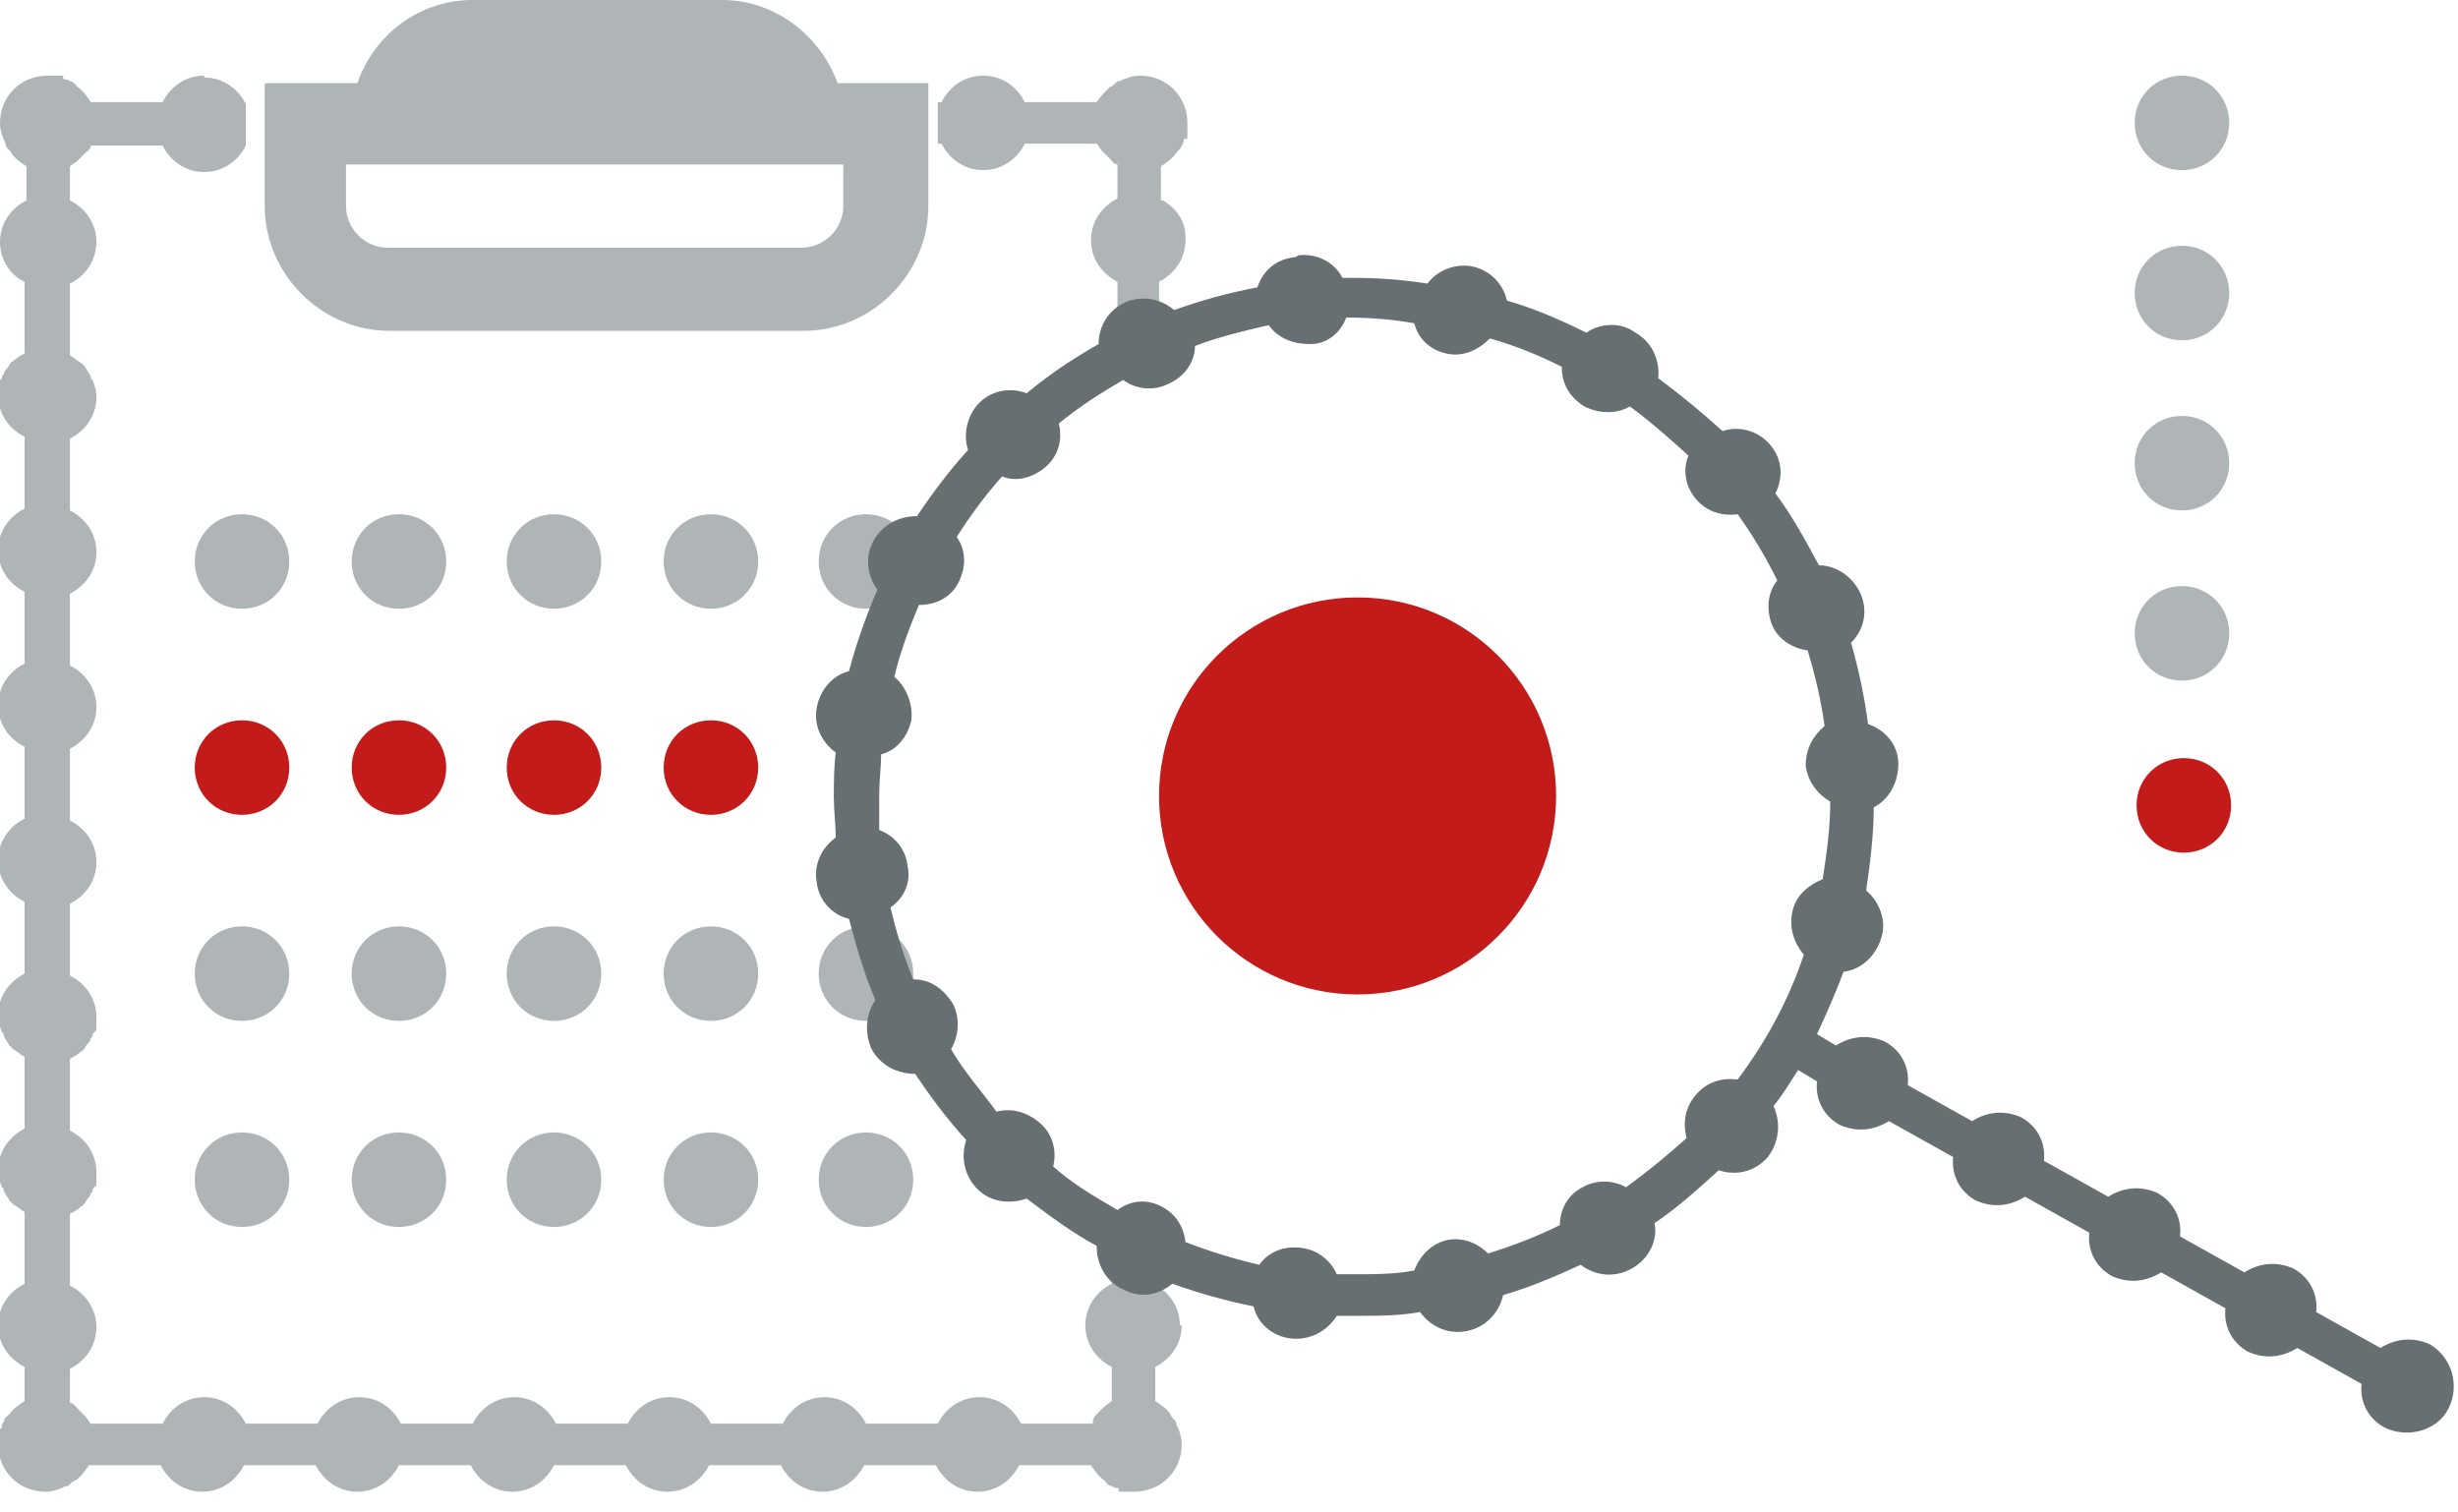 <?xml version="1.0" encoding="UTF-8"?>
<svg xmlns="http://www.w3.org/2000/svg" version="1.1" viewBox="0 0 130 80">
  <defs>
    <style>
      .cls-1 {
        fill: #676f72;
      }

      .cls-1, .cls-2, .cls-3 {
        stroke-width: 0px;
      }

      .cls-2 {
        fill: #c31a1a;
      }

      .cls-3 {
        fill: #afb5b7;
      }
    </style>
  </defs>
  <path id="Light_Gray" data-name="Light Gray" class="cls-3" d="M60.3,4c1.4,0,2.5,1.1,2.5,2.5s0,.6-.2.9c0,.1,0,.2-.1.3,0,.1-.2.3-.3.4-.2.3-.5.5-.8.7,0,0,0,0,0,0v1.8s.1,0,.1,0c.7.4,1.2,1.1,1.2,1.9v.2c0,1-.6,1.8-1.4,2.2v2.8h-2.2v-2.8c-.8-.4-1.4-1.2-1.4-2.2s.6-1.8,1.4-2.2v-1.8h0c-.2,0-.3-.2-.4-.3,0,0-.1-.1-.2-.2,0,0-.1-.1-.2-.2-.1-.1-.2-.3-.3-.4h0s-3.8,0-3.8,0c-.4.8-1.2,1.4-2.2,1.4s-1.8-.6-2.2-1.4h-.2v-2.2h.2c.4-.8,1.2-1.4,2.2-1.4s1.8.6,2.2,1.4h3.8s0,0,0,0c.2-.3.4-.5.7-.8.1,0,.3-.2.4-.3,0,0,.2,0,.3-.1.3-.1.5-.2.9-.2ZM10.8,4.1c1,0,1.8.6,2.2,1.4h0v2.2h0c-.4.8-1.2,1.4-2.2,1.4s-1.8-.6-2.2-1.4h-3.8c0,.2-.2.3-.3.4,0,0-.1.1-.2.2,0,0-.1.1-.2.2-.1.1-.3.2-.4.3h0v1.8c.8.4,1.4,1.2,1.4,2.2s-.6,1.8-1.4,2.2v3.8c.2.1.4.3.6.4,0,0,.1.1.2.2.1.2.2.3.3.5,0,0,0,.2.1.2.1.3.2.5.2.9,0,1-.6,1.8-1.4,2.2v3.8c.8.4,1.4,1.2,1.4,2.2s-.6,1.8-1.4,2.2v3.8c.8.4,1.4,1.2,1.4,2.2s-.6,1.8-1.4,2.2v3.8c.8.4,1.4,1.2,1.4,2.2s-.6,1.8-1.4,2.2v3.8c.8.4,1.4,1.2,1.4,2.2s0,.6-.2.9c0,0,0,.2-.1.2,0,.2-.2.3-.3.5,0,0-.1.2-.2.2-.2.2-.4.3-.6.4v3.8c.8.4,1.4,1.2,1.4,2.2s0,.6-.2.9c0,0,0,.2-.1.2,0,.2-.2.3-.3.5,0,0-.1.2-.2.2-.2.2-.4.3-.6.4v3.8c.8.4,1.4,1.2,1.4,2.2s-.6,1.8-1.4,2.2v1.8h0c.2,0,.3.2.4.3,0,0,.1.1.2.2s.1.1.2.2c.1.1.2.3.3.4h0s3.8,0,3.8,0c.4-.8,1.2-1.4,2.2-1.4s1.8.6,2.2,1.4h3.8c.4-.8,1.2-1.4,2.2-1.4s1.8.6,2.2,1.4h3.8c.4-.8,1.2-1.4,2.2-1.4s1.8.6,2.2,1.4h3.8c.4-.8,1.2-1.4,2.2-1.4s1.8.6,2.2,1.4h3.8c.4-.8,1.2-1.4,2.2-1.4s1.8.6,2.2,1.4h3.8c.4-.8,1.2-1.4,2.2-1.4s1.8.6,2.2,1.4h3.8s0-.2,0-.2c0,0,.1-.2.2-.3,0,0,.1-.1.2-.2,0,0,.1-.1.2-.2.1-.1.3-.2.4-.3h0v-1.8c-.8-.4-1.4-1.2-1.4-2.2s.6-1.8,1.4-2.2v-2.1h2.2v2.1c.8.4,1.4,1.2,1.4,2.2h.1c0,1-.6,1.8-1.4,2.2v1.8c.3.2.6.4.8.7,0,.1.2.3.3.4,0,0,0,.2.1.3.1.3.2.5.2.9,0,1.4-1.1,2.5-2.5,2.5s-.6,0-.9-.2c-.1,0-.2,0-.3-.1-.2,0-.3-.2-.4-.3-.3-.2-.5-.5-.7-.8h-3.8c-.4.8-1.2,1.4-2.2,1.4s-1.8-.6-2.2-1.4h-3.8c-.4.8-1.2,1.4-2.2,1.4s-1.8-.6-2.2-1.4h-3.8c-.4.8-1.2,1.4-2.2,1.4s-1.8-.6-2.2-1.4h-3.8c-.4.8-1.2,1.4-2.2,1.4s-1.8-.6-2.2-1.4h-3.8c-.4.8-1.2,1.4-2.2,1.4s-1.8-.6-2.2-1.4h-3.8c-.4.8-1.2,1.4-2.2,1.4s-1.8-.6-2.2-1.4h-3.8c-.2.3-.4.6-.7.8-.1,0-.3.2-.4.3,0,0-.2,0-.3.1-.3.1-.5.2-.9.2-1.4,0-2.5-1.1-2.5-2.5s0-.6.2-.9c0-.1,0-.2.1-.3,0-.2.2-.3.3-.4.2-.3.5-.5.8-.7v-1.8c-.8-.4-1.4-1.2-1.4-2.2s.6-1.8,1.4-2.2v-3.8c-.2-.1-.4-.3-.6-.4,0,0-.1-.1-.2-.2-.1-.2-.2-.3-.3-.5,0,0,0-.2-.1-.2-.1-.3-.2-.5-.2-.9,0-1,.6-1.8,1.4-2.2v-3.8c-.2-.1-.4-.3-.6-.4,0,0-.1-.1-.2-.2-.1-.2-.2-.3-.3-.5,0,0,0-.2-.1-.2-.1-.3-.2-.5-.2-.9,0-1,.6-1.8,1.4-2.2v-3.8c-.8-.4-1.4-1.2-1.4-2.2s.6-1.8,1.4-2.2v-3.8c-.8-.4-1.4-1.2-1.4-2.2s.6-1.8,1.4-2.2v-3.8c-.8-.4-1.4-1.2-1.4-2.2s.6-1.8,1.4-2.2v-3.8c-.8-.4-1.4-1.2-1.4-2.2s0-.6.2-.9c0,0,0-.2.1-.2,0-.2.2-.3.3-.5,0,0,.1-.2.2-.2.2-.2.4-.3.6-.4v-3.8C.6,14.6,0,13.8,0,12.8s.6-1.8,1.4-2.2v-1.8s0,0,0,0c-.3-.2-.6-.4-.8-.7,0-.1-.2-.2-.3-.4,0,0,0-.2-.1-.3-.1-.3-.2-.5-.2-.9,0-1.4,1.1-2.5,2.5-2.5s.6,0,.9.2c.1,0,.2,0,.3.1.2,0,.3.2.4.3.3.2.5.5.7.8,0,0,0,0,0,0h3.8c.4-.8,1.2-1.4,2.2-1.4ZM18.4,8.7h26.2v2.2c0,1.2-1,2.2-2.2,2.2h-21.9c-1.2,0-2.2-1-2.2-2.2v-2.2h0ZM14,10.9c0,3.6,3,6.6,6.6,6.6h21.9c3.6,0,6.6-3,6.6-6.6v-6.5h-4.8c-.9-2.5-3.3-4.4-6.1-4.4h-13.2c-2.8,0-5.2,1.8-6.1,4.4h-4.9v4.4h0v2.2ZM45.8,54c1.4,0,2.5-1.1,2.5-2.5s-1.1-2.5-2.5-2.5-2.5,1.1-2.5,2.5,1.1,2.5,2.5,2.5ZM37.6,54c1.4,0,2.5-1.1,2.5-2.5s-1.1-2.5-2.5-2.5-2.5,1.1-2.5,2.5,1.1,2.5,2.5,2.5ZM29.3,54c1.4,0,2.5-1.1,2.5-2.5s-1.1-2.5-2.5-2.5-2.5,1.1-2.5,2.5,1.1,2.5,2.5,2.5ZM21.1,54c1.4,0,2.5-1.1,2.5-2.5s-1.1-2.5-2.5-2.5-2.5,1.1-2.5,2.5,1.1,2.5,2.5,2.5ZM12.8,54c1.4,0,2.5-1.1,2.5-2.5s-1.1-2.5-2.5-2.5-2.5,1.1-2.5,2.5,1.1,2.5,2.5,2.5ZM45.8,32.2c1.4,0,2.5-1.1,2.5-2.5s-1.1-2.5-2.5-2.5-2.5,1.1-2.5,2.5,1.1,2.5,2.5,2.5ZM37.6,32.2c1.4,0,2.5-1.1,2.5-2.5s-1.1-2.5-2.5-2.5-2.5,1.1-2.5,2.5,1.1,2.5,2.5,2.5ZM29.3,32.2c1.4,0,2.5-1.1,2.5-2.5s-1.1-2.5-2.5-2.5-2.5,1.1-2.5,2.5,1.1,2.5,2.5,2.5ZM21.1,32.2c1.4,0,2.5-1.1,2.5-2.5s-1.1-2.5-2.5-2.5-2.5,1.1-2.5,2.5,1.1,2.5,2.5,2.5ZM12.8,32.2c1.4,0,2.5-1.1,2.5-2.5s-1.1-2.5-2.5-2.5-2.5,1.1-2.5,2.5,1.1,2.5,2.5,2.5ZM45.8,64.9c1.4,0,2.5-1.1,2.5-2.5s-1.1-2.5-2.5-2.5-2.5,1.1-2.5,2.5,1.1,2.5,2.5,2.5ZM37.6,64.9c1.4,0,2.5-1.1,2.5-2.5s-1.1-2.5-2.5-2.5-2.5,1.1-2.5,2.5,1.1,2.5,2.5,2.5ZM29.3,64.9c1.4,0,2.5-1.1,2.5-2.5s-1.1-2.5-2.5-2.5-2.5,1.1-2.5,2.5,1.1,2.5,2.5,2.5ZM21.1,64.9c1.4,0,2.5-1.1,2.5-2.5s-1.1-2.5-2.5-2.5-2.5,1.1-2.5,2.5,1.1,2.5,2.5,2.5ZM12.8,64.9c1.4,0,2.5-1.1,2.5-2.5s-1.1-2.5-2.5-2.5-2.5,1.1-2.5,2.5,1.1,2.5,2.5,2.5ZM115.4,9c1.4,0,2.5-1.1,2.5-2.5s-1.1-2.5-2.5-2.5-2.5,1.1-2.5,2.5,1.1,2.5,2.5,2.5ZM115.4,18c1.4,0,2.5-1.1,2.5-2.5s-1.1-2.5-2.5-2.5-2.5,1.1-2.5,2.5,1.1,2.5,2.5,2.5ZM115.4,27c1.4,0,2.5-1.1,2.5-2.5s-1.1-2.5-2.5-2.5-2.5,1.1-2.5,2.5,1.1,2.5,2.5,2.5ZM115.4,36c1.4,0,2.5-1.1,2.5-2.5s-1.1-2.5-2.5-2.5-2.5,1.1-2.5,2.5,1.1,2.5,2.5,2.5Z"/>
  <path id="Mag_Glass" data-name="Mag Glass" class="cls-1" d="M71.8,16.8c-.2,0-.4,0-.6,0-.3.8-1,1.4-1.9,1.4-.9,0-1.7-.3-2.2-1-1.3.3-2.6.6-3.9,1.1,0,.8-.5,1.6-1.4,2-.8.4-1.7.3-2.4-.2-1.2.7-2.3,1.4-3.4,2.3.2.8,0,1.7-.7,2.3-.7.6-1.6.8-2.3.5-.9,1-1.7,2.1-2.4,3.2.5.7.5,1.6.1,2.4-.4.8-1.2,1.2-2.1,1.2-.5,1.2-1,2.5-1.3,3.8.6.5,1,1.4.9,2.3-.2.9-.8,1.6-1.6,1.8,0,.7-.1,1.4-.1,2.1s0,1.3,0,1.9c.8.3,1.4,1,1.5,1.9.2.9-.2,1.7-.9,2.2.3,1.3.7,2.6,1.2,3.8.9,0,1.6.5,2.1,1.3.4.8.3,1.7-.1,2.4.7,1.2,1.6,2.2,2.4,3.3.8-.2,1.6,0,2.3.6.7.6.9,1.5.7,2.3,1,.9,2.2,1.6,3.4,2.3.7-.5,1.5-.6,2.3-.2.8.4,1.2,1.1,1.3,1.9,1.3.5,2.6.9,3.9,1.2.5-.7,1.3-1,2.2-.9.9.1,1.6.7,1.9,1.4h0c.3,0,.6,0,1,0,1,0,2.1,0,3.1-.2.3-.8.9-1.4,1.7-1.6.9-.2,1.7.2,2.2.7,1.3-.4,2.6-.9,3.8-1.5,0-.8.4-1.6,1.2-2,.7-.4,1.6-.4,2.3,0,1.1-.8,2.2-1.7,3.2-2.6-.2-.8-.1-1.6.5-2.3.6-.7,1.4-.9,2.2-.8,1.5-2,2.7-4.2,3.5-6.6-.5-.6-.8-1.4-.6-2.3.2-.9.9-1.4,1.6-1.7.2-1.3.4-2.7.4-4.1-.7-.4-1.2-1.1-1.3-1.9,0-.9.4-1.6,1-2.1-.2-1.4-.5-2.7-.9-4-.8-.1-1.6-.6-1.9-1.4-.3-.8-.2-1.7.3-2.3-.6-1.2-1.3-2.4-2.1-3.5-.8.1-1.6-.1-2.2-.8-.6-.7-.7-1.6-.4-2.3-1-.9-2-1.8-3.1-2.6-.7.4-1.6.4-2.4,0-.8-.5-1.2-1.2-1.2-2.1-1.2-.6-2.4-1.1-3.8-1.5-.6.6-1.4,1-2.3.8-.9-.2-1.5-.8-1.7-1.6-1.1-.2-2.3-.3-3.4-.3ZM68.7,13.5c1-.1,1.9.4,2.3,1.2.2,0,.5,0,.7,0,1.3,0,2.5.1,3.8.3.5-.7,1.5-1.1,2.4-.9s1.6.9,1.8,1.8c1.4.4,2.8,1,4.2,1.7.7-.5,1.8-.6,2.6,0,.9.5,1.3,1.5,1.2,2.4,1.2.9,2.3,1.8,3.4,2.8.9-.3,1.9,0,2.5.7.7.8.7,1.8.3,2.6.9,1.2,1.6,2.5,2.3,3.8.9,0,1.8.6,2.2,1.5.4.9.2,1.9-.5,2.6.4,1.4.7,2.8.9,4.3.9.3,1.6,1.1,1.6,2.1h0c0,1-.5,1.9-1.3,2.3,0,1.5-.2,3-.4,4.4.7.6,1.1,1.6.8,2.5-.3,1-1.1,1.7-2,1.8-.4,1.1-.9,2.2-1.4,3.3l1,.6c.8-.5,1.7-.6,2.6-.2.9.5,1.3,1.4,1.2,2.3l3.4,1.9c.8-.5,1.7-.6,2.6-.2.9.5,1.3,1.4,1.2,2.3l3.4,1.9c.8-.5,1.7-.6,2.6-.2.9.5,1.3,1.4,1.2,2.3l3.4,1.9c.8-.5,1.7-.6,2.6-.2.9.5,1.3,1.4,1.2,2.3l3.4,1.9c.8-.5,1.7-.6,2.6-.2h0c1.2.7,1.6,2.2,1,3.4s-2.2,1.6-3.4,1c-.9-.5-1.3-1.4-1.2-2.3l-3.4-1.9c-.8.5-1.7.6-2.6.2-.9-.5-1.3-1.4-1.2-2.3l-3.4-1.9c-.8.5-1.7.6-2.6.2-.9-.5-1.3-1.4-1.2-2.3l-3.4-1.9c-.8.5-1.7.6-2.6.2-.9-.5-1.3-1.4-1.2-2.3l-3.4-1.9c-.8.5-1.7.6-2.6.2-.9-.5-1.3-1.4-1.2-2.3l-1-.6c-.4.6-.8,1.3-1.3,1.9.4.9.3,1.9-.3,2.7-.7.8-1.7,1-2.6.7-1.1,1-2.2,2-3.4,2.8.2.9-.3,1.9-1.2,2.4-.9.5-1.9.4-2.7-.2-1.3.6-2.7,1.2-4.1,1.6-.2.9-.9,1.7-1.9,1.9-1,.2-1.9-.2-2.5-1-1.1.2-2.2.2-3.4.2s-.7,0-1,0c-.5.8-1.4,1.3-2.4,1.2-1-.1-1.8-.8-2-1.7-1.5-.3-2.9-.7-4.3-1.2-.7.6-1.7.8-2.6.3-.9-.4-1.4-1.3-1.4-2.3-1.3-.7-2.5-1.6-3.7-2.5-.9.3-1.9.2-2.6-.5-.7-.7-.9-1.7-.6-2.6-1-1.1-1.9-2.3-2.7-3.5-.9,0-1.8-.4-2.3-1.3-.4-.9-.3-1.9.2-2.6-.6-1.4-1-2.8-1.4-4.3-.9-.2-1.6-1-1.7-1.9-.2-1,.3-1.9,1-2.4,0-.7-.1-1.4-.1-2.1s0-1.6.1-2.4c-.7-.5-1.2-1.4-1-2.4.2-1,.9-1.7,1.7-1.9.4-1.5.9-2.9,1.5-4.3-.5-.7-.7-1.7-.2-2.6.5-.9,1.4-1.3,2.3-1.3.8-1.2,1.7-2.4,2.7-3.5-.3-.9,0-1.9.6-2.5.7-.7,1.7-.8,2.5-.5,1.2-1,2.4-1.8,3.8-2.6,0-.9.5-1.8,1.4-2.2.9-.4,1.9-.2,2.6.4,1.4-.5,2.8-.9,4.4-1.2.3-.9,1-1.5,2-1.6Z"/>
  <path id="Red_dots" data-name="Red dots" class="cls-2" d="M37.6,43.1c1.4,0,2.5-1.1,2.5-2.5s-1.1-2.5-2.5-2.5-2.5,1.1-2.5,2.5,1.1,2.5,2.5,2.5ZM29.3,43.1c1.4,0,2.5-1.1,2.5-2.5s-1.1-2.5-2.5-2.5-2.5,1.1-2.5,2.5,1.1,2.5,2.5,2.5ZM21.1,43.1c1.4,0,2.5-1.1,2.5-2.5s-1.1-2.5-2.5-2.5-2.5,1.1-2.5,2.5,1.1,2.5,2.5,2.5ZM12.8,43.1c1.4,0,2.5-1.1,2.5-2.5s-1.1-2.5-2.5-2.5-2.5,1.1-2.5,2.5,1.1,2.5,2.5,2.5ZM61.3,42.1c0-5.8,4.7-10.5,10.5-10.5s10.5,4.7,10.5,10.5-4.7,10.5-10.5,10.5-10.5-4.7-10.5-10.5ZM113,42.6c0-1.4,1.1-2.5,2.5-2.5s2.5,1.1,2.5,2.5-1.1,2.5-2.5,2.5-2.5-1.1-2.5-2.5Z"/>
</svg>